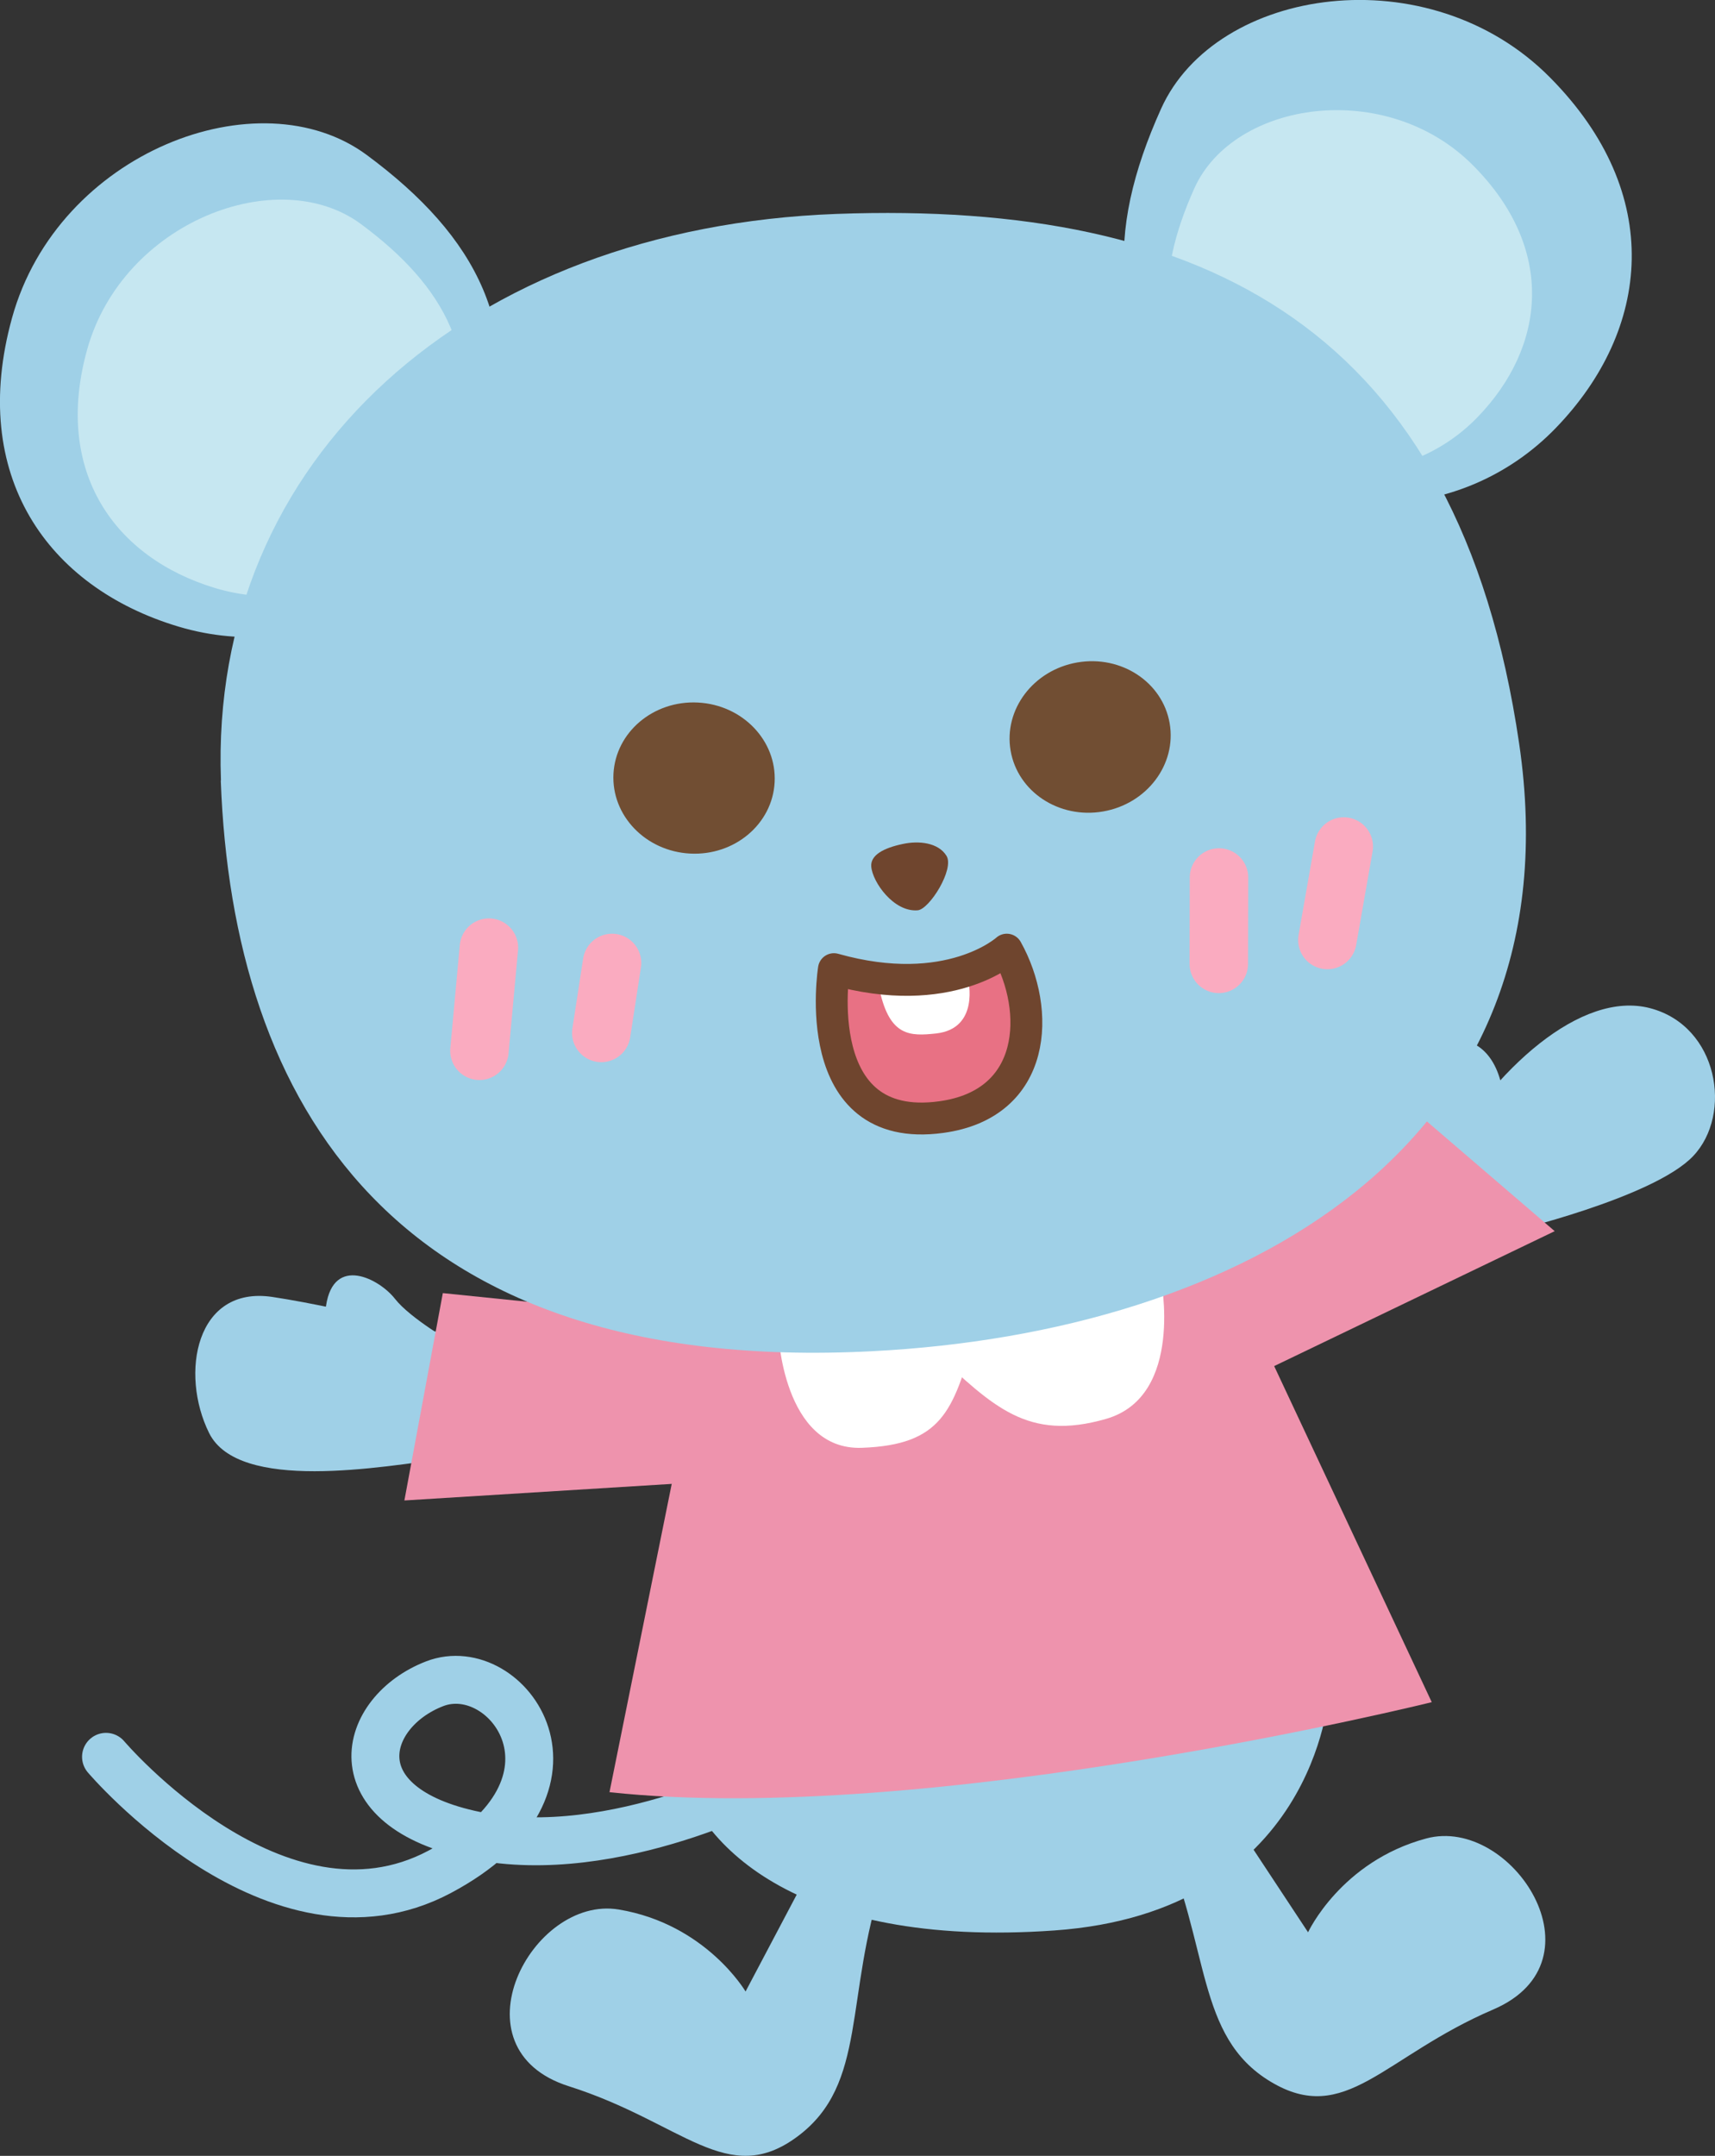 <svg xmlns="http://www.w3.org/2000/svg" id="_レイヤー_2" data-name="レイヤー_2" viewBox="0 0 94.15 118.32"><rect x="0" y="0" width="94.15" height="118.32" fill="#333333" stroke="none"/><defs><style>.cls-1{fill:#c6e7f1}.cls-3{fill:none;stroke-linecap:round}.cls-5{fill:#fff}.cls-6{fill:#ee93ad}.cls-7{fill:#714e33}.cls-3{stroke:#faabc0;stroke-width:3.21px;stroke-linejoin:round}.cls-8{fill:#9fd0e7}</style></defs><g id="_背景" data-name="背景"><path d="M26.74 25.26C24.58 32.46 17 36.55 9.8 34.39 2.59 32.23-1.73 26.09.66 17.45 3.18 8.34 14.23 4.13 20.14 8.51c6.04 4.47 8.75 9.55 6.59 16.75Z" class="cls-8"/><path d="M24.91 25.23c-1.67 5.56-7.52 8.71-13.08 7.05-5.56-1.67-8.9-6.41-7.05-13.08 1.95-7.03 10.48-10.28 15.04-6.9 4.66 3.45 6.75 7.37 5.09 12.93" class="cls-1"/><path d="M66.16 23.8c5.4 5.23 14.01 5.1 19.24-.3s6.01-12.87-.3-19.24c-6.64-6.72-18.34-5-21.36 1.71-3.09 6.85-2.98 12.6 2.42 17.84Z" class="cls-8"/><path d="M67.31 23.12c3.87 3.75 10.05 3.65 13.8-.22s4.31-9.23-.22-13.8c-4.76-4.82-13.15-3.58-15.32 1.23-2.21 4.91-2.13 9.04 1.74 12.79" class="cls-1"/><path d="M24.65 80.02c-3.73.5-11.55 1.89-13.17-1.37-1.62-3.27-.73-8.1 3.47-7.47s11.56 2.56 11.56 2.56z" class="cls-8"/><path d="M24.93 73.74s-2.4-1.37-3.25-2.46-3.36-2.41-3.78.38c-.42 2.8 2.45 3.71 2.45 3.71l4.57-1.63Z" class="cls-8"/><path d="m42.12 72.79-17.81-1.82-2.11 11.38 25.33-1.57z" class="cls-6"/><path d="M42.5 97.58s-8.72 4.72-16.38 3.16-6.27-6.78-2.26-8.33 9.21 5.57.28 10.32-18.32-6.31-18.32-6.31" style="stroke:#9fd0e7;stroke-miterlimit:10;stroke-width:2.63px;fill:none;stroke-linecap:round"/><path d="M72.94 93.02s-.77 11.92-15.06 12.93c-14.28 1.01-19.84-4.85-20.73-9.43z" class="cls-8"/><path d="m66.82 98.49 4.99 7.56s1.8-3.89 6.49-5.15 9.91 6.72 3.67 9.39c-6.04 2.59-8.11 6.44-12.23 3.95s-3.27-7.35-6.05-13.59M45.16 101.29l-4.23 8.01s-2.17-3.7-6.96-4.5-9.21 7.65-2.74 9.7c6.27 1.99 8.7 5.63 12.56 2.75s2.54-7.64 4.7-14.12M82.01 62.72s.92-1.37.36-3.41-2.03-2.47-2.87-2.08c-.83.39-1.46 3.09-1.53 4.67s.49 3.38.49 3.38 2.08.53 3.55-2.56" class="cls-8"/><path d="M82.74 67.64s8.03-1.89 10.21-4.19c2.18-2.29 1.39-7.14-2.37-8.12s-8.55 3.28-11.56 8.62c-3.02 5.34 3.73 3.69 3.73 3.69Z" class="cls-8"/><path d="m68.42 75.71 16.93-8.14-10.03-8.61-12.56 8.23z" class="cls-6"/><path d="M66.35 67.3 78.6 93.42s-27.6 6.84-45.14 4.94l6-29.71z" class="cls-6"/><path d="M63.72 70.12s1.33 6.5-2.99 7.75-6.21-.68-9.42-3.66l12.41-4.1Z" class="cls-5"/><path d="m53.47 73.41-10.75-.33s.24 6.54 4.6 6.38 5.02-2.01 6.15-6.05" class="cls-5"/><path d="M12.12 42.84c.65 17.67 9.45 32.66 35.74 31.32C68.13 73.13 86.64 62.9 83.4 40.82 80.06 18.06 66.2 11 45.93 11.74c-20.28.75-34.45 13.43-33.8 31.09Z" class="cls-8"/><ellipse cx="59.85" cy="40.45" class="cls-7" rx="4.43" ry="4.15" transform="rotate(-9.77 59.832 40.471)"/><ellipse cx="38.1" cy="42.7" class="cls-7" rx="4.15" ry="4.43" transform="rotate(-87.02 38.102 42.7)"/><path d="M50.38 49.96c.64-.05 2.03-2.26 1.58-2.99s-1.52-.84-2.4-.65c-1.05.22-1.78.61-1.73 1.24.07.86 1.24 2.51 2.55 2.4" style="fill:#6f452e"/><path d="m73.77 46.46-.9 5.13M66.92 48.16l-.01 4.74M26.84 52.01l-.52 5.66M33.6 52.85l-.59 3.84" class="cls-3"/><path d="M55.16 52.25s-3.06 2.94-9.46 1.34c0 0-1.21 9.17 6.12 7.95 5.26-.87 5.29-6.02 3.34-9.29" style="fill:#e87184"/><path d="M53.15 53.77s.65 2.68-1.76 2.95c-1.42.15-2.54.18-3.1-2.38z" class="cls-5"/><path d="M55.27 52.12s-3.14 2.86-9.49 1.07c0 0-1.47 9.13 5.89 8.12 5.29-.72 5.46-5.87 3.6-9.19" style="fill:none;stroke-linecap:round;stroke-linejoin:round;stroke:#6f452e;stroke-width:1.75px"/></g></svg>